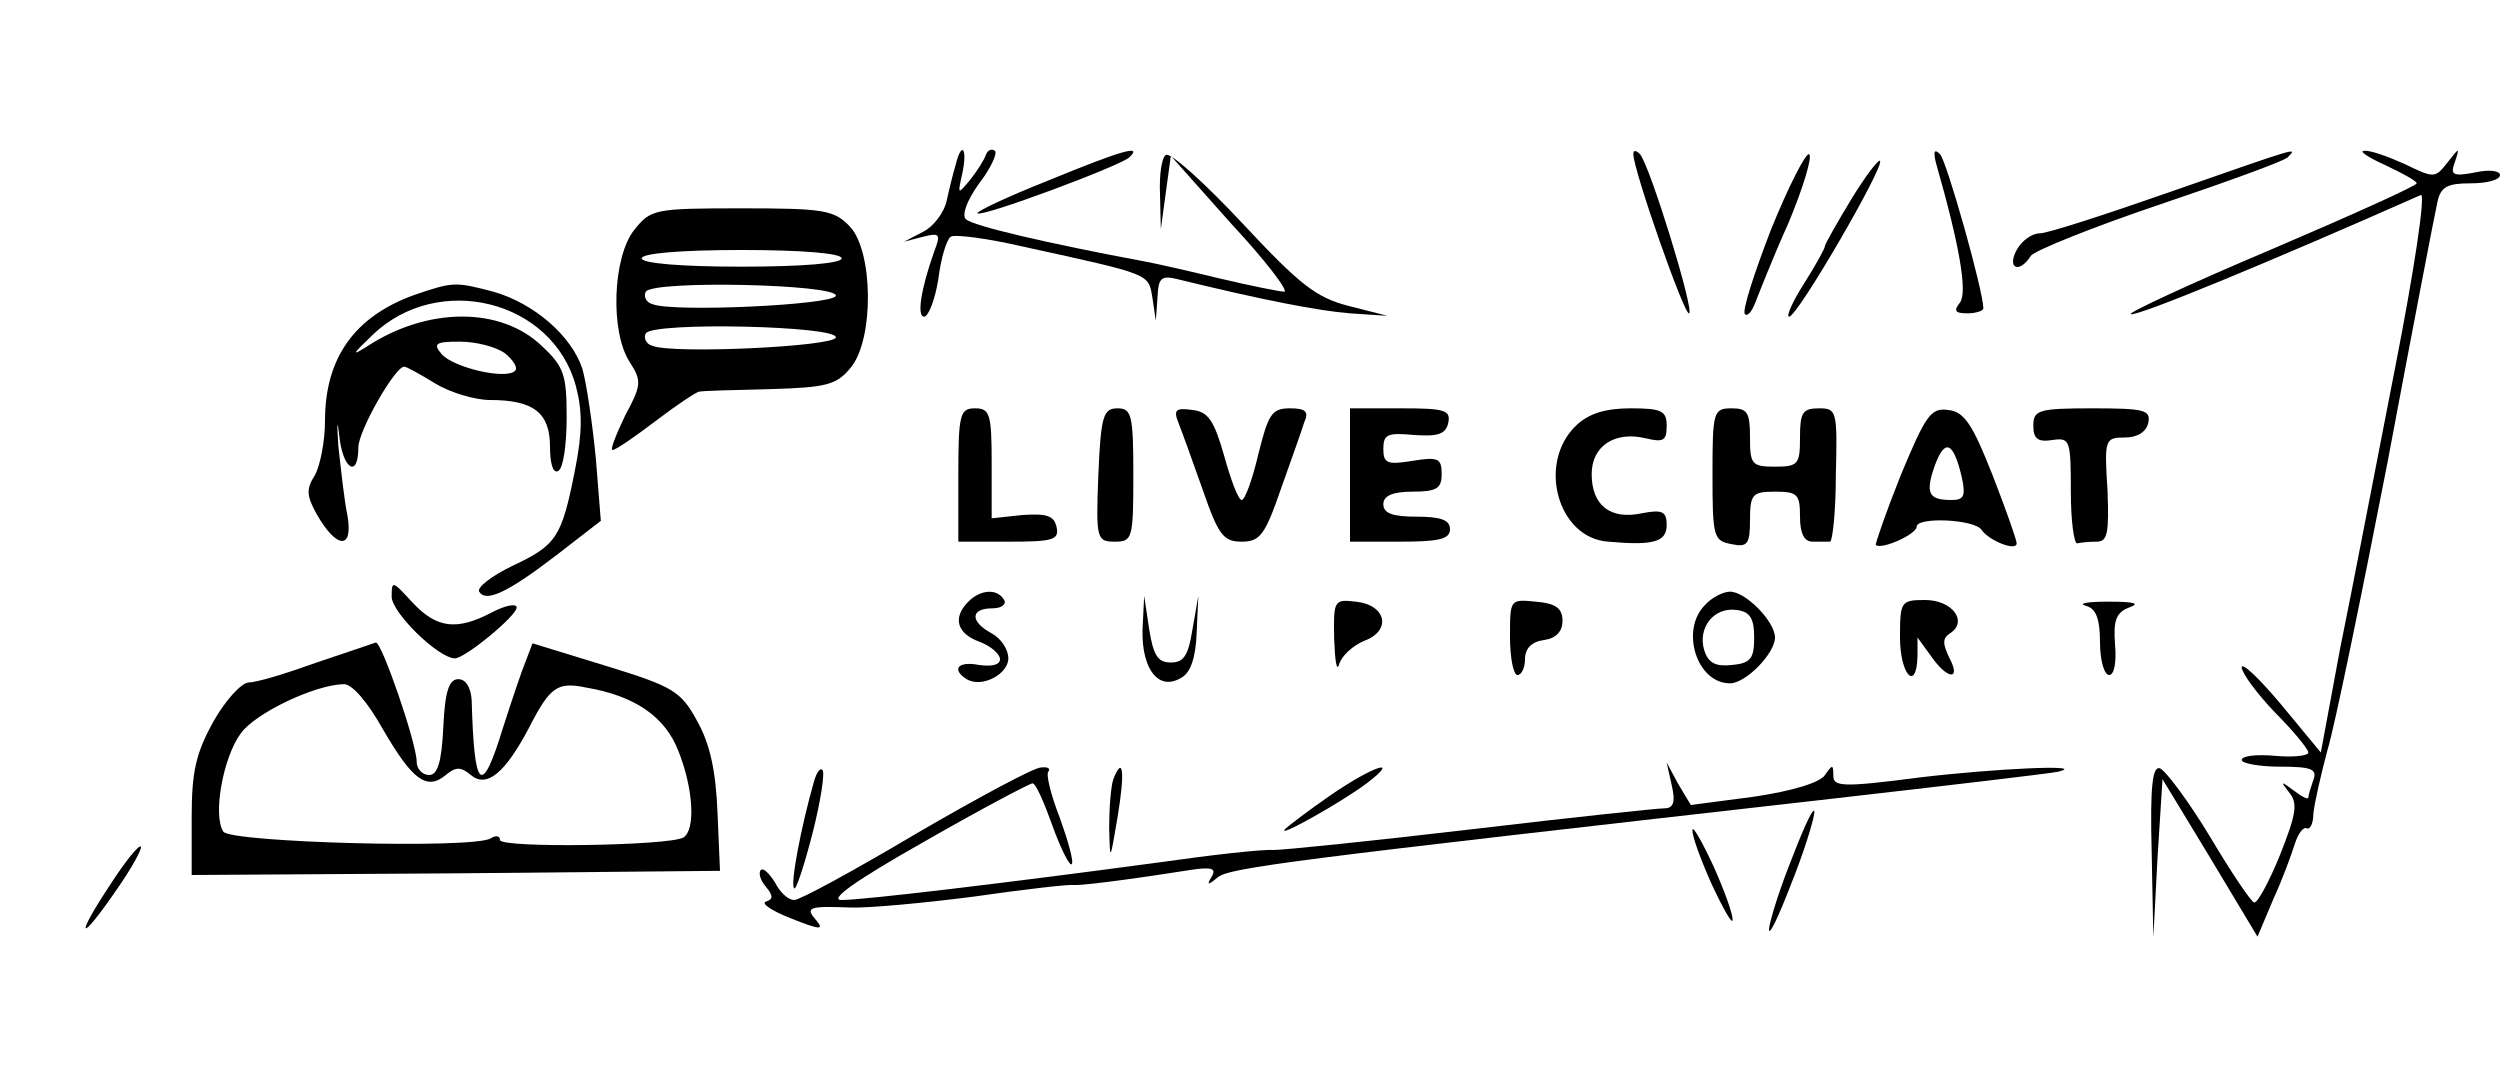 <svg xmlns="http://www.w3.org/2000/svg" version="1.0" viewBox="0 0 300 130"><path d="M114.7 19.7c-.3 1-.8 3-1.1 4.4-.3 1.4-1.6 3.1-2.8 3.7l-2.3 1.2 2.3-.6c2-.5 2.1-.3 1.3 1.8-1.6 4.5-2.1 7.8-1.2 7.8.5 0 1.3-2 1.7-4.5.3-2.5 1-4.8 1.5-5.1.5-.3 4.4.2 8.7 1.2 15.5 3.4 15 3.2 15.5 6.2l.4 2.7.2-2.8c.1-2.3.4-2.7 2.4-2.2 10.2 2.5 16.9 3.8 20.7 4.1l4.5.3-4.7-1.2c-3.9-1-5.9-2.6-12.8-10-4.5-4.8-8.6-8.5-9.1-8.1-.5.3-.8 2.4-.7 4.7l.1 4.2.6-4.4.6-4.4 7.3 8.2c4.1 4.4 6.9 8.1 6.3 8.1-.5 0-4-.7-7.8-1.6-3.7-.9-7.7-1.8-8.8-2-11.8-2.2-20.8-4.3-21.6-5.1-.5-.5.1-2.2 1.6-4.3 1.4-1.8 2.2-3.6 1.9-3.9-.4-.3-.9-.1-1.1.5-.2.6-1.1 2-1.9 3-1.5 1.8-1.5 1.8-.9-.9.6-2.9-.1-3.8-.8-1z"/><path d="M125.7 21.7c-4.8 1.9-8.6 3.7-8.4 3.9.5.5 16.9-5.6 18.2-6.7 1.7-1.6-.8-.9-9.8 2.8zM196 18.5c0 1.9 6.2 19.6 6.7 19.1.6-.5-4.7-17.7-5.9-19.1-.5-.5-.8-.5-.8 0zM212.5 27.6c-2 5.2-3.5 9.8-3.1 10.1.3.3.8-.3 1.2-1.3.4-1 2.1-5.4 4-9.6 1.8-4.3 2.9-8 2.5-8.3-.4-.2-2.5 3.9-4.6 9.1zM232.3 19.5c2.9 10.1 3.8 15.6 2.9 16.8-.8 1-.6 1.3.9 1.3 1 0 1.9-.3 1.9-.6 0-2.1-4.4-17.7-5.2-18.5-.7-.7-.8-.3-.5 1zM260.5 23c-7.7 2.7-14.8 5-15.7 5-1 0-2.2.9-2.8 2-1.2 2.2.3 2.9 1.7.7.4-.6 7.3-3.4 15.3-6.1 8-2.7 14.9-5.2 15.5-5.7 1.3-1.3 1.5-1.3-14 4.1zM286.2 19.8c2.1 1 3.8 1.9 3.8 2.2 0 .3-8 3.9-17.6 8-9.7 4.1-17.2 7.6-16.7 7.7.8.3 17.2-6.5 34.8-14.3.6-.2-.8 9.1-3.1 20.8-2.3 11.7-5.2 26.9-6.6 33.7l-2.3 12.4-4.8-5.8c-2.6-3.1-4.7-5.1-4.7-4.4.1.8 1.9 3.2 4 5.4 2.2 2.2 4 4.4 4 4.8 0 .4-1.8.6-4 .4-2.2-.2-4 0-4 .5 0 .4 2.1.8 4.6.8 3.8 0 4.5.3 4 1.6-.3.9-.6 1.8-.6 2.1 0 .3-.8-.1-1.7-.8-1.6-1.2-1.7-1.2-.6.2 1.1 1.3.8 2.7-1.1 7.5-1.3 3.2-2.7 5.8-3.1 5.7-.4-.1-2.8-3.7-5.3-7.9-2.6-4.3-5.3-7.9-6-8.2-.9-.3-1.2 2.1-1 10l.2 10.3.5-9.5.6-9.5 5.7 9.4 5.7 9.5 1.9-4.5c1.1-2.4 2.2-5.4 2.6-6.7.4-1.2 1-2 1.4-1.8.4.2.8-.6.8-1.7.1-1.2.9-4.7 1.7-7.7.9-3 4.1-18.6 7.2-34.5 3-16 5.7-30 6-31.3.4-1.8 1.2-2.2 4-2.2 1.9 0 3.5-.4 3.5-1 0-.5-1.3-.7-3-.3-2.7.5-3 .3-2.4-1.3.6-1.8.5-1.7-.9.1-1.5 1.9-1.6 1.9-5.1.2-2-.9-4.2-1.7-4.9-1.6-.7 0 .5.8 2.5 1.7zM222.1 24c-1.7 2.8-3.1 5.3-3.1 5.5 0 .3-1.1 2.3-2.5 4.5s-2.2 4-1.8 4c1 0 11.5-18.1 10.9-18.7-.2-.2-1.8 1.9-3.5 4.7zM76.1 27.6c-2.6 3.3-2.9 12.3-.5 15.9 1.4 2.2 1.4 2.7-.6 6.4-1.1 2.3-1.8 4.1-1.5 4.1.4 0 2.7-1.6 5.2-3.5s4.9-3.5 5.2-3.5c.3-.1 4.1-.2 8.4-.3 6.9-.2 8.1-.5 9.8-2.6 2.8-3.4 2.7-13.9-.1-16.9-1.9-2-3.1-2.2-13-2.2-10.5 0-10.9.1-12.9 2.6zM101 31c0 .6-4.7 1-12 1s-12-.4-12-1 4.7-1 12-1 12 .4 12 1zm-.7 4.5c-.3 1.1-19.6 2-22 1-.8-.2-1.1-1-.8-1.5.9-1.4 23.1-.9 22.8.5zm0 5c-.3 1.1-19.6 2-22 1-.8-.2-1.1-1-.8-1.5.9-1.4 23.1-.9 22.8.5zM49.7 35.4C42.5 38 39 43 39 50.5c0 2.5-.6 5.4-1.2 6.5-1.1 1.7-1 2.5.2 4.7 2.4 4.2 4.4 4.3 3.7.2-.4-1.9-.8-5.7-1.1-8.4-.2-2.8-.1-3.3.1-1.3.4 4.1 2.3 5.3 2.3 1.5 0-2 4.4-9.7 5.5-9.7.3 0 1.9.9 3.7 2 1.8 1.1 4.8 2 6.6 2 5.2 0 7.2 1.5 7.2 5.6 0 2.1.4 3.3 1 2.9.6-.3 1-3.2 1-6.4 0-5.1-.3-6.1-3-8.6-4.9-4.7-13.7-4.7-21 .1-1.9 1.2-1.7.9.7-1.4 7.9-7.6 21.6-4.2 24.4 6.1.8 3 .8 5.6-.1 10.1-1.6 8.1-2.2 9-7.5 11.5-2.5 1.2-4.3 2.6-4 3.1.8 1.3 3.3.2 9.3-4.4l5.3-4.1-.6-7.5c-.4-4.1-1.1-8.9-1.6-10.7-1.3-4-5.8-7.9-10.7-9.3-4.6-1.2-4.8-1.2-9.5.4zm10.9 7c1 .8 1.6 1.8 1.2 2.1-1.1 1.1-7.4-.4-8.8-2-1.1-1.3-.7-1.5 2.2-1.5 1.9 0 4.3.6 5.4 1.4zM115 57v8h6.1c5.2 0 6-.2 5.7-1.7-.3-1.4-1.1-1.7-4.1-1.5l-3.7.4v-6.6c0-5.9-.2-6.6-2-6.6s-2 .7-2 8zM131.8 57c-.3 7.7-.2 8 2 8 2.1 0 2.2-.4 2.2-8 0-7.2-.2-8-1.9-8s-2 .9-2.3 8zM141.4 50.7c.4 1 1.7 4.6 2.9 8 1.9 5.5 2.5 6.3 4.7 6.3s2.8-.8 4.7-6.3c1.2-3.4 2.5-7 2.8-8 .6-1.3.2-1.7-1.7-1.7-2.2 0-2.6.7-3.8 5.5-.7 3-1.6 5.5-2 5.5-.4 0-1.3-2.4-2.1-5.3-1.2-4.2-1.9-5.3-3.8-5.5-2-.3-2.3 0-1.7 1.5zM162 57v8h6c4.7 0 6-.3 6-1.5 0-1.1-1.1-1.5-4-1.5s-4-.4-4-1.5c0-1 1.1-1.5 3.5-1.5 2.9 0 3.5-.4 3.5-2.1 0-1.9-.4-2.1-3.5-1.6-3 .5-3.5.3-3.5-1.4 0-1.8.5-2 3.7-1.7 2.9.2 3.8-.1 4.1-1.5.3-1.5-.5-1.7-5.7-1.7H162v8zM189.2 51c-4.8 4.5-2.3 13.6 3.8 14 5.5.5 7 0 7-2 0-1.6-.5-1.9-3-1.4-3.8.8-6-1-6-4.7 0-3.4 2.8-5.2 6.5-4.3 2.1.5 2.5.3 2.5-1.5s-.6-2.1-4.3-2.1c-3 0-5 .6-6.5 2zM205.5 56.9c0 7.5.1 8 2.3 8.4 1.9.4 2.2 0 2.2-2.9 0-3.1.3-3.4 3-3.4s3 .3 3 3c0 2 .5 3 1.5 3h2.1c.3 0 .7-3.6.7-8 .2-7.7.1-8-2-8-2 0-2.3.5-2.3 3.5 0 3.2-.2 3.5-3 3.5s-3-.3-3-3.5c0-3-.3-3.5-2.2-3.5-2.2 0-2.3.4-2.3 7.9zM228.1 57c-1.8 4.5-3.1 8.3-3 8.4.7.6 4.9-1.3 4.9-2.2 0-1.2 7-.9 7.8.4.9 1.3 4.2 2.6 4.2 1.6 0-.4-1.3-4.1-2.9-8.2-2.4-6.1-3.4-7.6-5.3-7.8-2.1-.3-2.7.6-5.7 7.8zm7.3.2c.5 2.3.3 2.8-1.2 2.8-2.8 0-3.2-.8-2-4.2 1.2-3.2 2.2-2.8 3.2 1.4z"/><path d="M244 51.1c0 1.5.5 2 2.3 1.7 2.1-.3 2.2 0 2.2 6.2 0 3.6.4 6.4.8 6.2.4-.1 1.4-.2 2.3-.2 1.3 0 1.5-1 1.3-6.2-.4-6.1-.3-6.3 2.1-6.3 1.5 0 2.6-.7 2.8-1.8.3-1.5-.5-1.7-6.7-1.7-6.5 0-7.1.2-7.1 2.1zM47 71.6c0 1.9 5.6 7.4 7.6 7.4 1.2 0 7.4-5.1 7.4-6.1 0-.5-1.3-.3-3 .6-4.2 2.2-6.6 1.9-9.5-1.2-2.4-2.6-2.5-2.7-2.5-.7zM116.2 72.2c-1.9 1.9-1.4 3.8 1.3 4.8 1.4.5 2.5 1.5 2.5 2.1 0 .7-1 .9-2.5.7-2.5-.5-3.4.5-1.5 1.7 1.8 1.1 5-.6 5-2.5 0-1.1-.9-2.4-2-3-2.6-1.4-2.6-3 .1-3 1.1 0 1.7-.5 1.4-1-.8-1.4-2.8-1.3-4.3.2zM204.6 72.6c-3 3-1 9.4 3 9.4 1.9 0 5.4-3.6 5.4-5.5s-3.5-5.5-5.4-5.5c-.8 0-2.2.7-3 1.6zm5.9 3.9c0 2.5-.4 3.1-2.7 3.3-1.9.2-2.8-.2-3.3-1.8-.8-2.7 1.2-5.2 3.9-4.8 1.6.2 2.1 1 2.1 3.3zM137.1 75.6c-.1 4.8 2 7.4 4.7 5.7 1.1-.6 1.7-2.5 1.8-5.4l.2-4.4-.7 4c-.5 3.1-1 4-2.6 4s-2.1-.9-2.6-4l-.6-4-.2 4.1zM160.1 76.7c.1 2.6.3 4 .6 3s1.6-2.2 3-2.8c3.3-1.2 2.7-4.3-1-4.7-2.6-.3-2.7-.2-2.6 4.5zM181.2 76.4c0 2.5.4 4.6.9 4.6s.9-.9.9-1.9c0-1.3.8-2.1 2.3-2.3 1.4-.2 2.2-1 2.2-2.3 0-1.5-.8-2.1-3.2-2.3-3.1-.3-3.1-.3-3.1 4.2zM228 76.5c0 4.5 2 6.6 2.1 2.2v-2.2l1.6 2.2c2 2.9 3.7 3 2.2.2-.8-1.7-.8-2.3.1-2.9 2.2-1.4.3-4-3-4-2.9 0-3 .2-3 4.5zM250.3 72.7c1.2.3 1.7 1.5 1.7 4.4 0 2.1.5 3.9 1.1 3.9.6 0 .9-1.5.7-3.7-.2-2.8.1-3.8 1.7-4.4 1.4-.5.6-.7-2.5-.7-2.5 0-3.7.2-2.7.5z"/><path d="M38 79.5c-3.6 1.3-7.2 2.4-8.2 2.4-.9.1-2.8 2.2-4.2 4.7-2.1 3.8-2.6 6-2.6 11.5v6.9l31.7-.2 31.7-.3-.3-7c-.2-5-.9-8.2-2.4-10.9-2-3.7-2.9-4.2-11-6.7l-8.8-2.7-.8 2.1c-.5 1.2-1.7 4.8-2.7 7.9-2.6 8.5-3.5 7.8-3.8-3.2-.1-1.5-.7-2.5-1.6-2.5-1.1 0-1.6 1.4-1.8 5.7-.2 4.3-.7 5.8-1.7 5.8-.8 0-1.5-.7-1.5-1.6 0-2.2-4.2-14.4-4.9-14.3-.3.1-3.5 1.2-7.1 2.4zm8 8.1c3.5 6 5.2 7.3 7.5 5.4 1.2-1 1.8-1 3 0 1.9 1.6 4.1-.2 7-5.7 2.5-4.9 3.4-5.5 6.8-4.8 5.9 1 9.5 3.5 11.1 7.6 1.8 4.5 2.1 9.5.6 10.4-1.7 1-22 1.3-22 .3 0-.5-.5-.6-1.1-.2-2.1 1.3-31.2.5-32.1-.8-1.3-2 0-9 2.1-11.8 1.7-2.4 8.8-5.8 12.3-5.9 1-.1 2.9 2.1 4.8 5.5zM97.7 93.7c-1.6 5.6-2.9 12.5-2.4 12.9.2.3 1.2-2.7 2.2-6.6 1-3.9 1.5-7.3 1.2-7.6-.3-.3-.7.3-1 1.3z"/><path d="M110 100c-7.4 4.4-14 8-14.7 8-.7 0-1.7-.9-2.3-2.1-.7-1.1-1.4-1.8-1.7-1.5-.3.3-.1 1.2.6 2 .9 1.1.9 1.5 0 1.8-.6.2.7 1.1 3 2 3.5 1.4 4 1.4 3.1.3-1.4-1.6-1.1-1.8 4-1.6 1.9.1 8.6-.5 14.8-1.3 6.2-.9 11.6-1.5 12-1.4.6.1 5.8-.5 14-1.8 2.6-.4 3.2-.2 2.6.8-.6 1-.5 1.1.7.1 1.4-1.2 8.9-2.1 72.4-9.3 14.9-1.7 27.7-3.2 28.5-3.4 3.7-.9-7.5-.4-16.7.7-9.2 1.2-10.3 1.1-10.3-.2 0-1.4-.1-1.4-1-.1-.6.9-3.8 1.9-8.5 2.6l-7.6 1-1.5-2.5-1.4-2.6.6 2.7c.5 2.1.2 2.8-.9 2.8-.8 0-11.2 1.1-23 2.5-11.9 1.4-22.6 2.5-23.9 2.5-1.3-.1-7.5.6-13.8 1.5-18.6 2.5-35.4 4.5-38 4.5-1.6 0 1.6-2.3 9.9-7 6.8-3.9 12.7-7 13-7 .4 0 1.4 2.3 2.4 5.1s2.1 4.9 2.3 4.6c.3-.2-.4-2.7-1.4-5.5-1.1-2.8-1.7-5.3-1.4-5.6.3-.4-.1-.6-.9-.5-.8 0-7.5 3.6-14.9 7.9z"/><path d="M133.6 93.5c-.3.9-.5 3.5-.5 5.8.1 4.2.1 4.1 1-1.2.9-5.4.7-7.6-.5-4.6zM159.7 95.4c-2.6 1.8-5.1 3.7-5.5 4.1-1.1 1.2 6.9-3.3 9.8-5.5 4.2-3.2.8-2.1-4.3 1.4zM214.6 104.1c-1.5 3.9-2.5 7.4-2.3 7.6.3.2 1.6-2.9 3.1-6.8s2.5-7.4 2.3-7.6c-.3-.2-1.6 2.9-3.1 6.8zM203.1 99.6c-.1.6 1 3.6 2.3 6.5 1.4 3 2.5 4.9 2.5 4.3.1-.6-1-3.6-2.3-6.5-1.4-3-2.5-4.9-2.5-4.3zM13.2 106.2c-4.3 6.5-3.7 7.1.7.7 1.9-2.7 3.2-5.1 3-5.3-.2-.3-1.9 1.8-3.7 4.6z"/></svg>